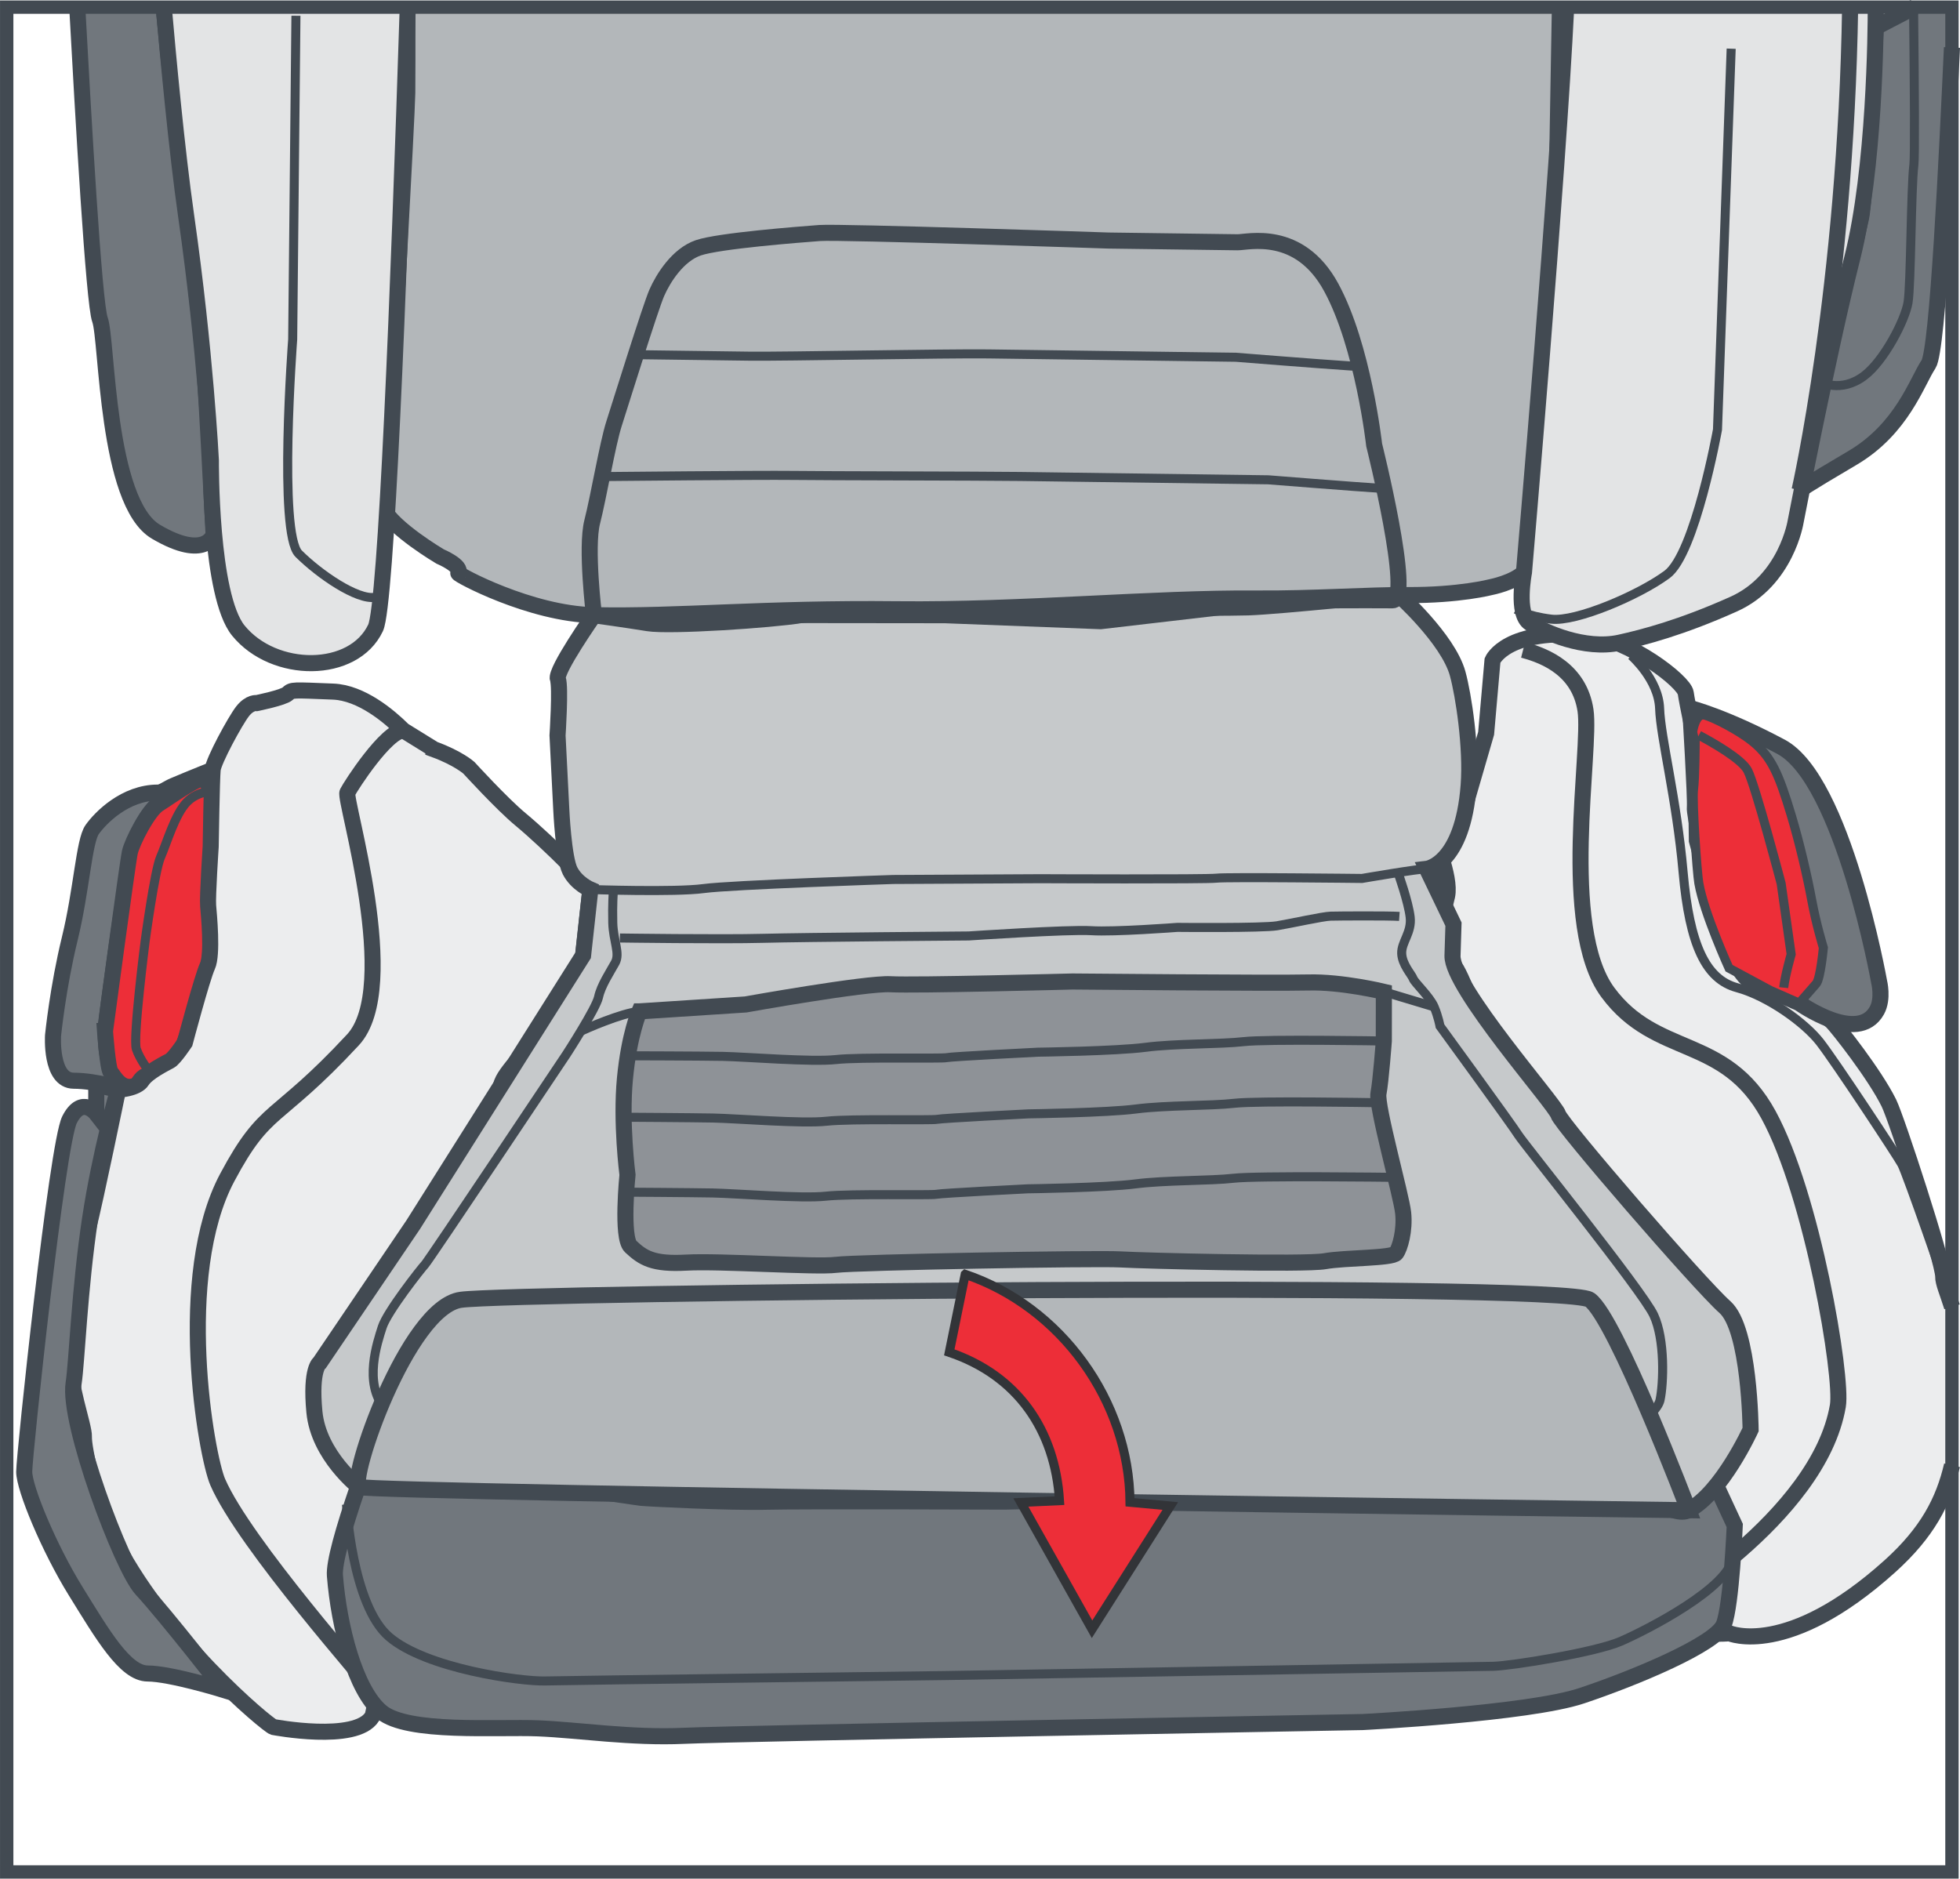 <?xml version="1.0" encoding="UTF-8"?>
<!DOCTYPE svg PUBLIC "-//W3C//DTD SVG 1.1//EN" "http://www.w3.org/Graphics/SVG/1.1/DTD/svg11.dtd">
<!-- Creator: CorelDRAW 2018 (64-Bit) -->
<svg xmlns="http://www.w3.org/2000/svg" xml:space="preserve" width="33.905mm" height="32.502mm" version="1.1" style="shape-rendering:geometricPrecision; text-rendering:geometricPrecision; image-rendering:optimizeQuality; fill-rule:evenodd; clip-rule:evenodd"
viewBox="0 0 758.68 727.29"
 xmlns:xlink="http://www.w3.org/1999/xlink">
 <defs>
  <style type="text/css">
   <![CDATA[
    .str4 {stroke:#424A52;stroke-width:5.17;stroke-miterlimit:4}
    .str3 {stroke:#323438;stroke-width:3.5;stroke-miterlimit:10}
    .str1 {stroke:#424A52;stroke-width:3.5;stroke-miterlimit:10}
    .str0 {stroke:#424A52;stroke-width:6.22;stroke-miterlimit:10}
    .str2 {stroke:#424A52;stroke-width:6.23;stroke-miterlimit:10}
    .fil1 {fill:none;fill-rule:nonzero}
    .fil2 {fill:#ED2E38;fill-rule:nonzero}
    .fil3 {fill:#ECEDEE;fill-rule:nonzero}
    .fil7 {fill:#E3E4E5;fill-rule:nonzero}
    .fil4 {fill:#C6C9CB;fill-rule:nonzero}
    .fil6 {fill:#B3B7BA;fill-rule:nonzero}
    .fil5 {fill:#8E9297;fill-rule:nonzero}
    .fil0 {fill:#71777D;fill-rule:nonzero}
   ]]>
  </style>
 </defs>
 <g id="Слой_x0020_1">
  <path class="fil0" d="M82.3 297.98c0,0 -1.94,0.77 -4.71,1.9 -2.99,1.22 -6.95,2.83 -10.45,4.32 -2.35,1 -4.33,2.64 -5.98,2.64 -12.74,-0.03 -22.32,9.82 -25.49,14.32 -3.17,4.48 -4.08,23.5 -8.67,42.26 -4.59,18.76 -6.47,37.43 -6.47,37.43 0,0 -1.13,17.49 7.98,17.53 9.09,0.05 19.42,3.43 19.42,3.43 0,0 -2.92,-2 -5.23,-9.09 -2.39,-7.36 -1.78,-13.93 -1.22,-19.4 0.52,-4.9 8.19,-61.38 10.41,-66.83 1.78,-4.35 4.96,-11.61 9.51,-15.21 0,0 15.61,-12.33 17.71,-9.56 2.1,2.78 3.41,4.75 3.41,4.75l-0.21 -8.48z"/>
  <path class="fil1 str0" d="M82.3 297.98c0,0 -1.94,0.77 -4.71,1.9 -2.99,1.22 -6.95,2.83 -10.45,4.32 -2.35,1 -4.33,2.64 -5.98,2.64 -12.74,-0.03 -22.32,9.82 -25.49,14.32 -3.17,4.48 -4.08,23.5 -8.67,42.26 -4.59,18.76 -6.47,37.43 -6.47,37.43 0,0 -1.13,17.49 7.98,17.53 9.09,0.05 19.42,3.43 19.42,3.43 0,0 -2.92,-2 -5.23,-9.09 -2.39,-7.36 -1.78,-13.93 -1.22,-19.4 0.52,-4.9 8.19,-61.38 10.41,-66.83 1.78,-4.35 4.96,-11.61 9.51,-15.21 0,0 15.61,-12.33 17.71,-9.56 2.1,2.78 3.41,4.75 3.41,4.75l-0.21 -8.48z"/>
  <path class="fil2" d="M40.64 399.14c0,0 1.03,14.63 2.23,15.99 1.21,1.36 3.93,7.17 9.28,5.27 1.8,-0.65 1.97,-3.2 4.41,-3.95 2.41,-0.75 10.49,-5.67 11.87,-6.87 1.38,-1.2 4,-8.44 4.95,-11.61 1.2,-4 7.06,-23.03 7.74,-26.3 0.7,-3.28 0.32,-19.61 0.24,-27.17 -0.09,-7.55 1.43,-31.16 1.43,-31.16l-0.28 -6.88c0,0 -1.91,-2.91 -3.41,-4.75 -1.5,-1.83 -13.61,7 -17.72,9.56 -4.1,2.57 -10.23,14.71 -11.11,18.65 -0.89,3.95 -9.62,69.22 -9.62,69.22z"/>
  <path class="fil1 str0" d="M40.64 399.14c0,0 1.03,14.63 2.23,15.99 1.21,1.36 3.93,7.17 9.28,5.27 1.8,-0.65 1.97,-3.2 4.41,-3.95 2.41,-0.75 10.49,-5.67 11.87,-6.87 1.38,-1.2 4,-8.44 4.95,-11.61 1.2,-4 7.06,-23.03 7.74,-26.3 0.7,-3.28 0.32,-19.61 0.24,-27.17 -0.09,-7.55 1.43,-31.16 1.43,-31.16l-0.28 -6.88c0,0 -1.91,-2.91 -3.41,-4.75 -1.5,-1.83 -13.61,7 -17.72,9.56 -4.1,2.57 -10.23,14.71 -11.11,18.65 -0.89,3.95 -9.62,69.22 -9.62,69.22z"/>
  <path class="fil1 str1" d="M82.51 306.46c0,0 -5.54,-0.58 -10.15,4.03 -4.61,4.62 -7.95,16.25 -10.23,21.39 -2.26,5.14 -5.97,32.61 -5.97,32.61 0,0 -4.78,37.44 -3.39,41.61 1.39,4.16 5.11,8.85 5.11,8.85"/>
  <path class="fil1 str1" d="M99.38 272.2c0,0 -4.8,16 -4.63,22.28 0.17,6.28 0.19,27.72 -1.04,35.19 -1.21,7.47 -0.4,35.07 -1.23,39.33 -0.84,4.25 -5.29,23.97 -8.86,29.03 -3.57,5.06 -13.04,14.64 -15.21,15.03 -2.17,0.4 -11.31,6.46 -15.78,10.1"/>
  <path class="fil3" d="M167.95 290.07c9.41,3.43 13.55,7.17 13.55,7.17 0,0 12.69,13.92 19.92,19.92 11.44,9.51 29.04,27.32 27.09,27.2 0,0 -2.33,21 -2.79,25.5 -0.47,4.5 -12.3,20.56 -16.05,28.17 -3.75,7.61 -14.72,16.89 -15.69,22.12 -0.99,5.22 -9.99,24.25 -9.99,24.25l-27.83 35.68 -15.29 32.32 0 29.48c0,0 3.98,10.36 11.95,32.67 3.58,10 -4.29,50.83 -4.29,50.83 0,0 -2.83,36.56 -4.48,39.22 -6.27,10.12 -38.25,3.99 -38.25,3.99 -2.02,-0.58 -43.04,-34.27 -62.96,-74.91 -6.01,-12.24 -10.58,-33.31 -10.36,-37.45 0.21,-4.14 -6.42,-21.77 -4.79,-28.69 1.64,-6.91 3.55,-40.88 6.38,-51.8 2.83,-10.92 11.63,-53.86 11.63,-53.86 0,0 7.29,-0.37 9.28,-3.57 1.99,-3.19 9.04,-6.67 10.78,-7.62 1.75,-0.94 5.78,-7.03 5.78,-7.03 0,0 6.67,-25.17 8.74,-29.64 2.08,-4.48 0.57,-19.96 0.28,-23.38 -0.3,-3.42 0.99,-22.88 0.99,-22.88 0,0 0.4,-26.25 0.76,-29.78 0.36,-3.54 8.72,-18.92 11.57,-22.59 2.87,-3.67 5.5,-3.2 5.5,-3.2 0,0 10.36,-2.1 11.99,-3.65 1.64,-1.56 1.75,-1.42 17.54,-0.8 10.97,0.43 21.71,9.52 27.23,15.01l11.81 7.31z"/>
  <path class="fil1 str0" d="M167.95 290.07c9.41,3.43 13.55,7.17 13.55,7.17 0,0 12.69,13.92 19.92,19.92 11.44,9.51 29.04,27.32 27.09,27.2 0,0 -2.33,21 -2.79,25.5 -0.47,4.5 -12.3,20.56 -16.05,28.17 -3.75,7.61 -14.72,16.89 -15.69,22.12 -0.99,5.22 -9.99,24.25 -9.99,24.25l-27.83 35.68 -15.29 32.32 0 29.48c0,0 3.98,10.36 11.95,32.67 3.58,10 -4.29,50.83 -4.29,50.83 0,0 -2.83,36.56 -4.48,39.22 -6.27,10.12 -38.25,3.99 -38.25,3.99 -2.02,-0.58 -43.04,-34.27 -62.96,-74.91 -6.01,-12.24 -10.58,-33.31 -10.36,-37.45 0.21,-4.14 -6.42,-21.77 -4.79,-28.69 1.64,-6.91 3.55,-40.88 6.38,-51.8 2.83,-10.92 11.63,-53.86 11.63,-53.86 0,0 7.29,-0.37 9.28,-3.57 1.99,-3.19 9.04,-6.67 10.78,-7.62 1.75,-0.94 5.78,-7.03 5.78,-7.03 0,0 6.67,-25.17 8.74,-29.64 2.08,-4.48 0.57,-19.96 0.28,-23.38 -0.3,-3.42 0.99,-22.88 0.99,-22.88 0,0 0.4,-26.25 0.76,-29.78 0.36,-3.54 8.72,-18.92 11.57,-22.59 2.87,-3.67 5.5,-3.2 5.5,-3.2 0,0 10.36,-2.1 11.99,-3.65 1.64,-1.56 1.75,-1.42 17.54,-0.8 10.97,0.43 21.71,9.52 27.23,15.01l11.81 7.31z"/>
  <path class="fil0" d="M37.26 419.96l0 11.15c0,0 -5.57,-7.17 -10.36,2.39 -4.79,9.57 -17.53,129.9 -17.53,136.27 0,6.38 9.56,29.49 19.92,46.23 10.36,16.73 19.13,31.87 27.89,31.87 8.77,0 29.49,6.38 29.49,6.38 0,0 -22.32,-28.69 -31.88,-39.04 -7.64,-8.28 -28.69,-64.56 -26.3,-79.7 1.24,-7.83 2.26,-36.47 6.38,-63.74 3.84,-25.43 10.82,-49.88 10.82,-49.88l-8.43 -1.92z"/>
  <path class="fil1 str0" d="M37.26 419.96l0 11.15c0,0 -5.57,-7.17 -10.36,2.39 -4.79,9.57 -17.53,129.9 -17.53,136.27 0,6.38 9.56,29.49 19.92,46.23 10.36,16.73 19.13,31.87 27.89,31.87 8.77,0 29.49,6.38 29.49,6.38 0,0 -22.32,-28.69 -31.88,-39.04 -7.64,-8.28 -28.69,-64.56 -26.3,-79.7 1.24,-7.83 2.26,-36.47 6.38,-63.74 3.84,-25.43 10.82,-49.88 10.82,-49.88l-8.43 -1.92z"/>
  <path class="fil1 str0" d="M144.84 655.05c-1.84,-3.14 -50.21,-57.37 -60.57,-81.29 -4.46,-10.3 -16.67,-79.73 3.71,-117.94 15.06,-28.23 18.53,-20.84 48.63,-53.25 18.94,-20.39 -3.55,-92.98 -2.13,-95.76 1.41,-2.78 14.98,-23.79 21.65,-24.04"/>
  <path class="fil3" d="M669.36 632.29c0,0 -25.24,2.84 -40.39,-14.27 -15.16,-17.1 -16.55,-30.18 -16.55,-30.18 0,0 13.35,-11.69 17.16,-21.82 3.82,-10.14 1,-31.23 -0.22,-40.91 -1.22,-9.68 -14.72,-29.93 -17.34,-33.64 -2.62,-3.71 -11.14,-9.86 -11.14,-9.86 0,0 -5.2,-12.45 -5.16,-17.49 0.04,-5.03 -12.46,-23.48 -11.81,-28.43 0.66,-4.96 -8.71,-33.06 -8.71,-33.06 0,0 -10.59,-28.28 -12.41,-28.51 -1.84,-0.25 -8.02,-0.49 -8.02,-0.49 0,0 4.5,-10.62 3.1,-14.16 -1.41,-3.54 0.65,-4.95 2.27,-12.58 1.62,-7.63 -5.6,-23.69 -5.6,-23.69 0,0 10.51,-4.23 11.63,-8 1.11,-3.77 9.08,-31.29 9.08,-31.29l2.47 -28.24c0,0 5.3,-12.72 37.32,-9.66 15.5,1.49 36.83,17.72 37.48,22.29 0.64,4.57 3.4,16.69 3.65,19.52 0.25,2.84 0.66,37.61 0.66,37.61 0,0 6.73,24.4 7.78,30.7 1.04,6.3 9.4,23.08 13.62,24.19 4.21,1.11 26.76,11.08 30.95,15.26 2.27,2.29 16.57,20.43 21.98,31.45 3.04,6.18 21.12,61.57 21.02,67.16 -0.05,2.39 1.64,6.12 3.41,11.73l0 61.34c-3.26,13.93 -9.58,26.08 -24.1,39.14 -39.66,35.7 -62.11,25.88 -62.11,25.88 0,0 -5.19,-0.68 -10.61,-2.02l10.61 2.02z"/>
  <path class="fil1 str2" d="M669.36 632.29c0,0 -25.24,2.84 -40.39,-14.27 -15.16,-17.1 -16.55,-30.18 -16.55,-30.18 0,0 13.35,-11.69 17.16,-21.82 3.82,-10.14 1,-31.23 -0.22,-40.91 -1.22,-9.68 -14.72,-29.93 -17.34,-33.64 -2.62,-3.71 -11.14,-9.86 -11.14,-9.86 0,0 -5.2,-12.45 -5.16,-17.49 0.04,-5.03 -12.46,-23.48 -11.81,-28.43 0.66,-4.96 -8.71,-33.06 -8.71,-33.06 0,0 -10.59,-28.28 -12.41,-28.51 -1.84,-0.25 -8.02,-0.49 -8.02,-0.49 0,0 4.5,-10.62 3.1,-14.16 -1.41,-3.54 0.65,-4.95 2.27,-12.58 1.62,-7.63 -5.6,-23.69 -5.6,-23.69 0,0 10.51,-4.23 11.63,-8 1.11,-3.77 9.08,-31.29 9.08,-31.29l2.47 -28.24c0,0 5.3,-12.72 37.32,-9.66 15.5,1.49 36.83,17.72 37.48,22.29 0.64,4.57 3.4,16.69 3.65,19.52 0.25,2.84 0.66,37.61 0.66,37.61 0,0 6.73,24.4 7.78,30.7 1.04,6.3 9.4,23.08 13.62,24.19 4.21,1.11 26.76,11.08 30.95,15.26 2.27,2.29 16.57,20.43 21.98,31.45 3.04,6.18 21.12,61.57 21.02,67.16 -0.05,2.39 1.64,6.12 3.41,11.73m0 61.34c-3.26,13.93 -9.58,26.08 -24.1,39.14 -39.66,35.7 -62.11,25.88 -62.11,25.88 0,0 -5.19,-0.68 -10.61,-2.02l10.61 2.02"/>
  <path class="fil1 str1" d="M631.42 253.79c0,0 10.6,9.24 10.99,20.49 0.38,11.25 6.59,35.02 9.09,63.35 2.5,28.33 8.85,41.48 20.86,44.74 12.01,3.26 26.2,13.52 32.06,21.01 5.85,7.48 29.7,43.66 31.71,47.28 2,3.63 17.75,49.38 17.75,49.38"/>
  <path class="fil0" d="M654.24 274.15c0,0 13.38,3.33 35.18,14.97 23.97,12.81 37.95,90.95 37.95,90.95 0,0 1.66,6.54 -0.84,11.09 -7.33,13.39 -30.09,-2.83 -30.09,-2.83l-18.21 -8c0,0 -14.8,-19.85 -16.27,-32.37 -1.47,-12.51 -6.27,-32.74 -5.91,-35.5 0.36,-2.75 -1.81,-38.31 -1.81,-38.31z"/>
  <path class="fil1 str2" d="M654.24 274.15c0,0 13.38,3.33 35.18,14.97 23.97,12.81 37.95,90.95 37.95,90.95 0,0 1.66,6.54 -0.84,11.09 -7.33,13.39 -30.09,-2.83 -30.09,-2.83l-18.21 -8c0,0 -14.8,-19.85 -16.27,-32.37 -1.47,-12.51 -6.27,-32.74 -5.91,-35.5 0.36,-2.75 -1.81,-38.31 -1.81,-38.31z"/>
  <path class="fil2 str1" d="M656.17 287.85c0,0 -0.04,13.29 -0.63,17.83 -0.59,4.55 1.34,32.16 2.04,36.19 2.04,11.75 11.69,32.94 11.69,32.94l16.04 8.63 11.14 4.9 6.58 -7.53c1.65,-1.89 2.76,-13.92 2.76,-13.92 0,0 -2.78,-9.02 -4.55,-18.66 -1.6,-8.69 -4.68,-22.01 -7.85,-32.54 -4.88,-16.18 -7.73,-22.85 -15.32,-28.88 -4.99,-3.97 -14.67,-9.07 -18.28,-9.96 -3.54,-0.88 -4.55,6.22 -4.59,6.52l0.96 4.48z"/>
  <path class="fil1 str1" d="M657.6 284.62c5.08,2.7 16.65,9.21 18.94,13.74 2.97,5.84 12.92,43.69 12.92,43.69l3.87 27.38c0,0 -2.41,8.42 -2.88,12.92"/>
  <path class="fil1 str0" d="M589.56 251.61c9.02,2.31 21.84,7.96 24.16,23.38 2.33,15.42 -10.14,83.81 8.66,109.22 18.8,25.4 45.14,16.17 62.17,47.36 17.03,31.19 28.78,101.51 26.85,112.72 -7.5,43.51 -70.59,79.74 -70.59,79.74"/>
  <path class="fil0" d="M191.11 442.98c0,0 -63.03,147.18 -61.47,167.01 1.56,19.82 7.82,44.26 17.95,52.74 10.13,8.47 44.94,5.71 60.78,6.37 15.76,0.66 36.09,3.82 56.4,2.89 20.32,-0.93 262.7,-5.33 262.7,-5.33 0,0 64.05,-3.28 84.73,-10.17 20.68,-6.9 52.15,-20.05 55.08,-27.67 2.93,-7.63 4.21,-38.25 4.21,-38.25l-61.57 -132.6 -418.8 -14.98z"/>
  <path class="fil1 str2" d="M191.11 442.98c0,0 -63.03,147.18 -61.47,167.01 1.56,19.82 7.82,44.26 17.95,52.74 10.13,8.47 44.94,5.71 60.78,6.37 15.76,0.66 36.09,3.82 56.4,2.89 20.32,-0.93 262.7,-5.33 262.7,-5.33 0,0 64.05,-3.28 84.73,-10.17 20.68,-6.9 52.15,-20.05 55.08,-27.67 2.93,-7.63 4.21,-38.25 4.21,-38.25l-61.57 -132.6 -418.8 -14.98z"/>
  <path class="fil4" d="M391.47 235.17c0,0 -69.86,1.04 -81.28,2.93 -11.42,1.9 -50.99,4.52 -59.36,3.16 -8.38,-1.36 -20.92,-3.1 -20.92,-3.1 0,0 -15.11,21.53 -13.97,24.68 1.12,3.15 -0.13,21.88 -0.13,21.88l1.45 28.68c0,0 0.84,18.78 3.41,23.75 2.56,4.97 7.83,7.21 7.83,7.21l-2.8 25.5 -65.74 104.24 -36.15 53.4c0,0 -3.72,2.2 -2.11,19.13 1.62,16.93 17.32,29.07 17.32,29.07 -2.78,1.88 47.69,-22.25 64.92,-19.27 19.9,3.45 114.39,-7.63 122.72,-7.85 8.34,-0.21 137.83,12.78 153.4,9.98 15.57,-2.79 98.18,-2.83 110.58,-7.14 12.4,-4.3 51.65,39.13 62.96,33.25 12.85,-6.69 24.03,-31.23 24.03,-31.23 0,0 -0.33,-38.92 -9.94,-47.42 -9.62,-8.49 -63.4,-70.64 -64.54,-74.58 -1.15,-3.95 -41.28,-49.25 -40.91,-61.44l0.38 -12.2 -10.3 -21.45c0,0 13.86,-1.69 16.18,-32.34 1.1,-14.57 -1.96,-34.78 -4.26,-43.2 -3.71,-13.55 -23.17,-30.86 -23.17,-30.86 0,0 -45.35,4.74 -57.82,5.18 -12.47,0.43 -91.78,0.03 -91.78,0.03z"/>
  <path class="fil1 str2" d="M391.47 235.17c0,0 -69.86,1.04 -81.28,2.93 -11.42,1.9 -50.99,4.52 -59.36,3.16 -8.38,-1.36 -20.92,-3.1 -20.92,-3.1 0,0 -15.11,21.53 -13.97,24.68 1.12,3.15 -0.13,21.88 -0.13,21.88l1.45 28.68c0,0 0.84,18.78 3.41,23.75 2.56,4.97 7.83,7.21 7.83,7.21l-2.8 25.5 -65.74 104.24 -36.15 53.4c0,0 -3.72,2.2 -2.11,19.13 1.62,16.93 17.32,29.07 17.32,29.07 -2.78,1.88 47.69,-22.25 64.92,-19.27 19.9,3.45 114.39,-7.63 122.72,-7.85 8.34,-0.21 137.83,12.78 153.4,9.98 15.57,-2.79 98.18,-2.83 110.58,-7.14 12.4,-4.3 51.65,39.13 62.96,33.25 12.85,-6.69 24.03,-31.23 24.03,-31.23 0,0 -0.33,-38.92 -9.94,-47.42 -9.62,-8.49 -63.4,-70.64 -64.54,-74.58 -1.15,-3.95 -41.28,-49.25 -40.91,-61.44l0.38 -12.2 -10.3 -21.45c0,0 13.86,-1.69 16.18,-32.34 1.1,-14.57 -1.96,-34.78 -4.26,-43.2 -3.71,-13.55 -23.17,-30.86 -23.17,-30.86 0,0 -45.35,4.74 -57.82,5.18 -12.47,0.43 -91.78,0.03 -91.78,0.03z"/>
  <path class="fil1 str1" d="M228.51 344.36c0,0 32.89,1.12 43.8,-0.36 10.9,-1.47 73.43,-3.52 73.43,-3.52l56.84 -0.3c0,0 64.67,0.28 68.31,-0.21 3.63,-0.49 56.32,0.11 56.32,0.11 0,0 22.67,-3.91 25.11,-3.71"/>
  <path class="fil1 str1" d="M237.4 345.31c0,0 -0.39,4.78 -0.21,11.93 0.2,7.14 2.93,11.84 0.93,15.47 -1.99,3.62 -5.5,8.88 -6.43,13.28 -0.92,4.39 -12.45,22.18 -12.45,22.18 0,0 -53.18,79.67 -54.71,81.3 -1.52,1.62 -14.63,18.27 -16.57,24.27 -1.93,6.01 -7.25,21.65 0.83,31.36 8.08,9.73 17.65,16.63 24.5,19.62 6.86,3 61.98,16.65 90.13,16.7 28.17,0.05 76.67,0.36 82.93,0.2 6.25,-0.17 123.01,-2.45 123.01,-2.45 0,0 75.03,-2.77 78.66,-3.26 3.64,-0.5 55.09,-7.01 65.4,-11.65 10.31,-4.64 27.74,-15.84 29.14,-22.22 1.4,-6.4 1.99,-23.5 -2.43,-32.92 -4.41,-9.43 -50.24,-66.22 -52.42,-69.74 -2.18,-3.53 -30.31,-42.12 -30.31,-42.12 0,0 -0.62,-3.56 -2.28,-7.49 -1.66,-3.93 -7.55,-9.34 -8.12,-10.91 -0.56,-1.58 -4.31,-5.46 -4.43,-9.82 -0.11,-4.37 3.96,-8.05 3.28,-13.99 -0.68,-5.94 -4.62,-16.96 -4.62,-16.96"/>
  <path class="fil1 str1" d="M239.95 363.13c0,0 39.13,0.56 55.28,0.13 16.15,-0.43 79.77,-0.92 79.77,-0.92 0,0 38.52,-2.6 47.4,-2.04 8.88,0.57 33.34,-1.28 33.34,-1.28 0,0 32.86,0.33 38.58,-0.62 5.71,-0.95 17.64,-3.64 20.75,-3.72 3.13,-0.09 22.43,-0.2 26.6,0.09"/>
  <path class="fil1 str1" d="M224.74 399.29c1.54,-0.84 15.98,-7.18 22.74,-7.75 6.77,-0.58 46.87,-2.43 51.52,-4.14 4.65,-1.71 44.7,-5.94 52.51,-6.15 7.82,-0.21 65.64,-2.52 84.97,-1.45 19.32,1.08 63.12,0.72 66.25,0.64 3.13,-0.08 13.5,-2.34 32.95,3.5l19.44 5.85"/>
  <path class="fil5" d="M173.29 564.74c0,0 -4.55,-14.58 2.02,-22.3 6.58,-7.72 25.44,-24.12 29.06,-25.4 3.62,-1.29 12.93,-3.92 25.43,-4.64 12.5,-0.73 45.37,-0.39 45.37,-0.39 0,0 55.33,2.11 60.01,1.6 4.68,-0.52 75.07,-0.78 75.07,-0.78 0,0 43.75,-2.34 52.61,-2.18 8.87,0.17 55.87,2.5 62.62,1.14 6.74,-1.37 37.51,-1 49.1,3.07 11.58,4.07 36.52,20.49 37.65,23.64 1.12,3.15 14.52,17.1 10.96,20.37 -3.56,3.28 -30.01,9.13 -35.7,10.87 -5.68,1.74 -45.2,6.35 -73.32,7.89 -28.12,1.53 -125.06,3.69 -125.06,3.69 0,0 -79.28,-0.3 -92.83,0.05 -13.55,0.36 -44.88,-1.2 -48.02,-1.51 -3.13,-0.32 -49.21,-7.45 -49.21,-7.45l-25.76 -7.66z"/>
  <path class="fil1 str2" d="M173.29 564.74c0,0 -4.55,-14.58 2.02,-22.3 6.58,-7.72 25.44,-24.12 29.06,-25.4 3.62,-1.29 12.93,-3.92 25.43,-4.64 12.5,-0.73 45.37,-0.39 45.37,-0.39 0,0 55.33,2.11 60.01,1.6 4.68,-0.52 75.07,-0.78 75.07,-0.78 0,0 43.75,-2.34 52.61,-2.18 8.87,0.17 55.87,2.5 62.62,1.14 6.74,-1.37 37.51,-1 49.1,3.07 11.58,4.07 36.52,20.49 37.65,23.64 1.12,3.15 14.52,17.1 10.96,20.37 -3.56,3.28 -30.01,9.13 -35.7,10.87 -5.68,1.74 -45.2,6.35 -73.32,7.89 -28.12,1.53 -125.06,3.69 -125.06,3.69 0,0 -79.28,-0.3 -92.83,0.05 -13.55,0.36 -44.88,-1.2 -48.02,-1.51 -3.13,-0.32 -49.21,-7.45 -49.21,-7.45l-25.76 -7.66z"/>
  <path class="fil1 str1" d="M180.5 541.5c5.73,-0.15 38.04,-1 50.55,-1.34 12.5,-0.32 54.25,0.56 60.5,0.4 6.25,-0.17 54.3,2.54 64.21,2.27 9.9,-0.25 75.1,0.41 86.04,-0.27 10.93,-0.68 70.87,-1.87 70.87,-1.87 0,0 61.99,-2.42 69.82,-2.23 7.82,0.19 29.72,0.02 29.72,0.02"/>
  <path class="fil5" d="M247.48 391.54c0,0 -3.94,8.84 -5.57,25.97 -1.64,17.13 0.98,37.32 0.98,37.32 0,0 -2.49,24.3 1.26,27.78 4.7,4.37 8.53,6.92 21.54,6.19 13.03,-0.74 50.11,1.86 57.9,0.86 7.8,-1 100.59,-2.65 109.99,-2.1 9.4,0.54 71.5,2.09 79.28,0.69 7.78,-1.39 26.05,-1.07 27.56,-3.1 1.51,-2.03 3.42,-8.83 2.72,-15.57 -0.7,-6.74 -10.48,-41.44 -9.56,-46.24 0.92,-4.79 2.07,-20.32 2.07,-20.32l0.02 -19.07c0,0 -16.27,-3.95 -29.3,-3.6 -13.02,0.34 -91.26,-0.38 -91.26,-0.38 0,0 -60.98,1.6 -70.38,1.06 -9.4,-0.54 -56.11,7.83 -56.11,7.83l-41.13 2.68z"/>
  <path class="fil1 str2" d="M247.48 391.54c0,0 -3.94,8.84 -5.57,25.97 -1.64,17.13 0.98,37.32 0.98,37.32 0,0 -2.49,24.3 1.26,27.78 4.7,4.37 8.53,6.92 21.54,6.19 13.03,-0.74 50.11,1.86 57.9,0.86 7.8,-1 100.59,-2.65 109.99,-2.1 9.4,0.54 71.5,2.09 79.28,0.69 7.78,-1.39 26.05,-1.07 27.56,-3.1 1.51,-2.03 3.42,-8.83 2.72,-15.57 -0.7,-6.74 -10.48,-41.44 -9.56,-46.24 0.92,-4.79 2.07,-20.32 2.07,-20.32l0.02 -19.07c0,0 -16.27,-3.95 -29.3,-3.6 -13.02,0.34 -91.26,-0.38 -91.26,-0.38 0,0 -60.98,1.6 -70.38,1.06 -9.4,-0.54 -56.11,7.83 -56.11,7.83l-41.13 2.68z"/>
  <path class="fil1 str1" d="M243.24 408.73c0,0 27.64,0.07 36.52,0.23 8.87,0.17 34.47,2.27 43.84,1.23 9.35,-1.03 40.66,-0.27 42.74,-0.73 2.08,-0.46 35.4,-2.12 35.4,-2.12 0,0 30.24,-0.4 41.67,-1.89 11.43,-1.5 29.17,-1.17 38.01,-2.2 8.84,-1.03 54.22,-0.24 54.22,-0.24"/>
  <path class="fil1 str1" d="M242.74 432.52c0,0 24.51,0.15 33.38,0.31 8.87,0.17 34.48,2.28 43.84,1.23 9.36,-1.03 40.68,-0.27 42.75,-0.73 2.07,-0.44 35.4,-2.12 35.4,-2.12 0,0 30.23,-0.4 41.67,-1.89 11.43,-1.49 29.18,-1.17 38.01,-2.2 8.83,-1.03 54.23,-0.24 54.23,-0.24"/>
  <path class="fil1 str1" d="M242.46 461.53c0,0 24.52,0.15 33.38,0.31 8.87,0.17 34.48,2.27 43.84,1.24 9.36,-1.04 40.68,-0.28 42.75,-0.73 2.08,-0.45 35.4,-2.12 35.4,-2.12 0,0 30.23,-0.4 41.67,-1.9 11.43,-1.48 29.18,-1.16 38.01,-2.19 8.83,-1.03 61.09,-0.36 61.09,-0.36"/>
  <path class="fil1 str1" d="M134.13 582.46c0,0 2.07,38.89 16.48,51.22 14.4,12.34 51.04,17.34 60.42,17.08 9.38,-0.24 155.36,-2.1 155.36,-2.1 0,0 208.46,-3.5 211.62,-3.58 7.29,-0.19 39.5,-5.41 49.29,-9.64 9.8,-4.24 42.73,-20.99 43.46,-32.93"/>
  <path class="fil6" d="M157.7 2.76c0.01,14.28 0.01,28.9 -0.05,33.22 -0.13,9.18 -6.19,117.6 -6.19,117.6 0,0 -6.96,35.5 -3.09,43.33 3.86,7.82 21.98,18.52 21.98,18.52 0,0 8.68,3.65 7.05,6.45 -0.32,0.55 27.82,15.76 52.52,16.28 32.79,0.68 65.56,-2.86 117.4,-2.3 48.31,0.51 98.45,-4.48 139.37,-4.16 20.99,0.17 43.49,-1.44 57.93,-1.33 20.26,0.14 32.57,-3.1 32.57,-3.1 0,0 8.64,-1.68 12.72,-5.68 0,0 8.9,-8.87 9.79,-15.93 0.89,-7.05 1.58,-58.62 1.58,-58.62l2.52 -144.26 -446.09 0z"/>
  <path class="fil1 str0" d="M157.7 2.76c0.01,14.28 0.01,28.9 -0.05,33.22 -0.13,9.18 -6.19,117.6 -6.19,117.6 0,0 -6.96,35.5 -3.09,43.33 3.86,7.82 21.98,18.52 21.98,18.52 0,0 8.68,3.65 7.05,6.45 -0.32,0.55 27.82,15.76 52.52,16.28 32.79,0.68 65.56,-2.86 117.4,-2.3 48.31,0.51 98.45,-4.48 139.37,-4.16 20.99,0.17 43.49,-1.44 57.93,-1.33 20.26,0.14 32.57,-3.1 32.57,-3.1 0,0 8.64,-1.68 12.72,-5.68 0,0 8.9,-8.87 9.79,-15.93 0.89,-7.05 1.58,-58.62 1.58,-58.62l2.52 -144.26"/>
  <path class="fil1 str0" d="M229.91 238.16c0,0 -3.2,-26.21 -0.69,-36.07 2.52,-9.86 5.96,-30.31 8.45,-38.04 2.48,-7.74 14.09,-45.04 16.55,-50.67 2.45,-5.61 8.12,-14.72 16.1,-17.45 7.97,-2.72 38.95,-5.12 46.89,-5.72 7.94,-0.61 111.83,2.91 111.83,2.91 0,0 46.01,0.62 49.97,0.67 3.97,0.06 23.88,-5.34 36.27,17.45 12.39,22.78 16.63,61 16.63,61 0,0 15.06,60.26 7.13,60.16 -7.93,-0.11 -44.43,0.1 -44.43,0.1l-68.58 7.98 -60.2 -2.31 -55.64 -0.06 -46.23 2.38 -34.05 -2.33z"/>
  <path class="fil1 str1" d="M246.76 137.31c0,0 31.73,0.43 43.63,0.58 11.9,0.17 76.97,-1.09 92.05,-0.88 15.07,0.21 95.98,1.3 95.98,1.3 0,0 31.69,2.55 45.17,3.43"/>
  <path class="fil1 str1" d="M234.23 184.49c0,0 60.3,-0.6 72.21,-0.44 11.9,0.17 73.43,0.21 88.51,0.41 15.07,0.2 95.98,1.29 95.98,1.29 0,0 31.7,2.54 45.18,3.43"/>
  <path class="fil0" d="M29.9 2.76c2.27,41.61 6.42,114.69 8.79,120.99 2.87,7.65 2.38,70.76 21.68,82.11 19.28,11.34 22.31,1.07 22.31,1.07 0,0 -3.39,-67.65 -4.25,-73.33 -0.75,-5.01 -7.36,-66.65 -8.5,-71.18 -0.88,-3.51 -4.85,-40.83 -6.6,-59.66l-33.43 0z"/>
  <path class="fil1 str2" d="M29.9 2.76c2.27,41.61 6.42,114.69 8.79,120.99 2.87,7.65 2.38,70.76 21.68,82.11 19.28,11.34 22.31,1.07 22.31,1.07 0,0 -3.39,-67.65 -4.25,-73.33 -0.75,-5.01 -7.36,-66.65 -8.5,-71.18 -0.88,-3.51 -4.85,-40.83 -6.6,-59.66"/>
  <path class="fil7" d="M63.38 2.76c1.57,17.99 5.01,55.3 8.68,80.91 7.44,52.06 9.56,94.56 9.56,94.56 0,0 -0.4,52.3 10.63,65.88 13.81,17 44.62,17 53.13,-1.06 4.12,-8.75 8.89,-129.45 12.45,-240.29l-94.44 0z"/>
  <path class="fil1 str2" d="M63.38 2.76c1.57,17.99 5.01,55.3 8.68,80.91 7.44,52.06 9.56,94.56 9.56,94.56 0,0 -0.4,52.3 10.63,65.88 13.81,17 44.62,17 53.13,-1.06 4.12,-8.75 8.89,-129.45 12.45,-240.29"/>
  <path class="fil1 str1" d="M114.55 6.1l-1.26 125.3c0,0 -5.64,75.01 2.33,82.96 7.97,7.94 22.59,18.01 29.56,16.88"/>
  <path class="fil0" d="M755.57 18.38c-1.91,41.31 -5.48,117.26 -9.07,122.62 -4.53,6.8 -10.2,24.96 -29.49,36.31 -19.28,11.34 -20.42,12.47 -20.42,12.47 0,0 5.67,-37.43 7.94,-41.97 2.27,-4.54 14.75,-58.99 15.88,-63.54 1.14,-4.53 5.67,-69.2 5.67,-73.74l14.97 -7.76 14.52 0 0 15.61z"/>
  <path class="fil1 str2" d="M755.57 18.38c-1.91,41.31 -5.48,117.26 -9.07,122.62 -4.53,6.8 -10.2,24.96 -29.49,36.31 -19.28,11.34 -20.42,12.47 -20.42,12.47 0,0 5.67,-37.43 7.94,-41.97 2.27,-4.54 14.75,-58.99 15.88,-63.54 1.14,-4.53 5.67,-69.2 5.67,-73.74l14.97 -7.76"/>
  <path class="fil1 str1" d="M740.71 2.76c0.36,32.4 0.51,57.95 0.12,61.09 -1.13,9.08 -1.13,46.51 -2.27,53.32 -1.14,6.8 -9.26,22.54 -17.01,28.36 -9.08,6.8 -17.03,2.27 -17.03,2.27"/>
  <path class="fil7" d="M726.08 2.76c0,8.99 -0.38,62.51 -9.07,97.01 -9.52,37.76 -21.94,102.11 -21.94,102.11 0,0 -3.57,22.82 -23.97,31.98 -20.4,9.16 -35.06,12.91 -44.1,14.92 -13.62,3.02 -29.36,-4.14 -34.8,-7.57 -5.44,-3.43 -2.3,-19.62 -2.3,-19.62 0,0 13.17,-153.5 16.34,-218.82l119.84 0z"/>
  <path class="fil1 str2" d="M726.08 2.76c0,8.99 -0.38,62.51 -9.07,97.01 -9.52,37.76 -21.94,102.11 -21.94,102.11 0,0 -3.57,22.82 -23.97,31.98 -20.4,9.16 -35.06,12.91 -44.1,14.92 -13.62,3.02 -29.36,-4.14 -34.8,-7.57 -5.44,-3.43 -2.3,-19.62 -2.3,-19.62 0,0 13.17,-153.5 16.34,-218.82"/>
  <path class="fil1 str1" d="M670.11 18.85l-5.3 147.49c0,0 -8.67,48.07 -19.55,56.07 -10.88,8.02 -35.22,18.43 -44.74,17.29 -9.52,-1.15 -13.62,-3.78 -13.62,-3.78"/>
  <path class="fil1 str2" d="M716.15 2.76c-1.66,108.13 -19.56,187.01 -19.56,187.01"/>
  <path class="fil6" d="M178.41 503.19c20.69,-2.85 426.99,-7.13 436.98,0 9.99,7.13 38.2,81.48 38.2,81.48 0,0 -510.29,-6.85 -514.58,-8.99 -4.28,-2.14 18.7,-69.64 39.39,-72.49z"/>
  <path class="fil1 str2" d="M178.41 503.19c20.69,-2.85 426.99,-7.13 436.98,0 9.99,7.13 38.2,81.48 38.2,81.48 0,0 -510.29,-6.85 -514.58,-8.99 -4.28,-2.14 18.7,-69.64 39.39,-72.49z"/>
  <path class="fil2" d="M373.62 493.34c37.08,12.57 63.44,48.97 63.79,88.24l15.59 1.45 -30.29 47.72 -27.55 -49.1 14.96 -0.69c-1.75,-27.4 -16.29,-48.51 -42.67,-57.42l6.16 -30.19z"/>
  <path class="fil1 str3" d="M373.62 493.34c37.08,12.57 63.44,48.97 63.79,88.24l15.59 1.45 -30.29 47.72 -27.55 -49.1 14.96 -0.69c-1.75,-27.4 -16.29,-48.51 -42.67,-57.42l6.16 -30.19z"/>
  <polygon class="fil1 str4" points="2.59,724.71 755.57,724.71 755.57,2.76 2.59,2.76 "/>
 </g>
</svg>
